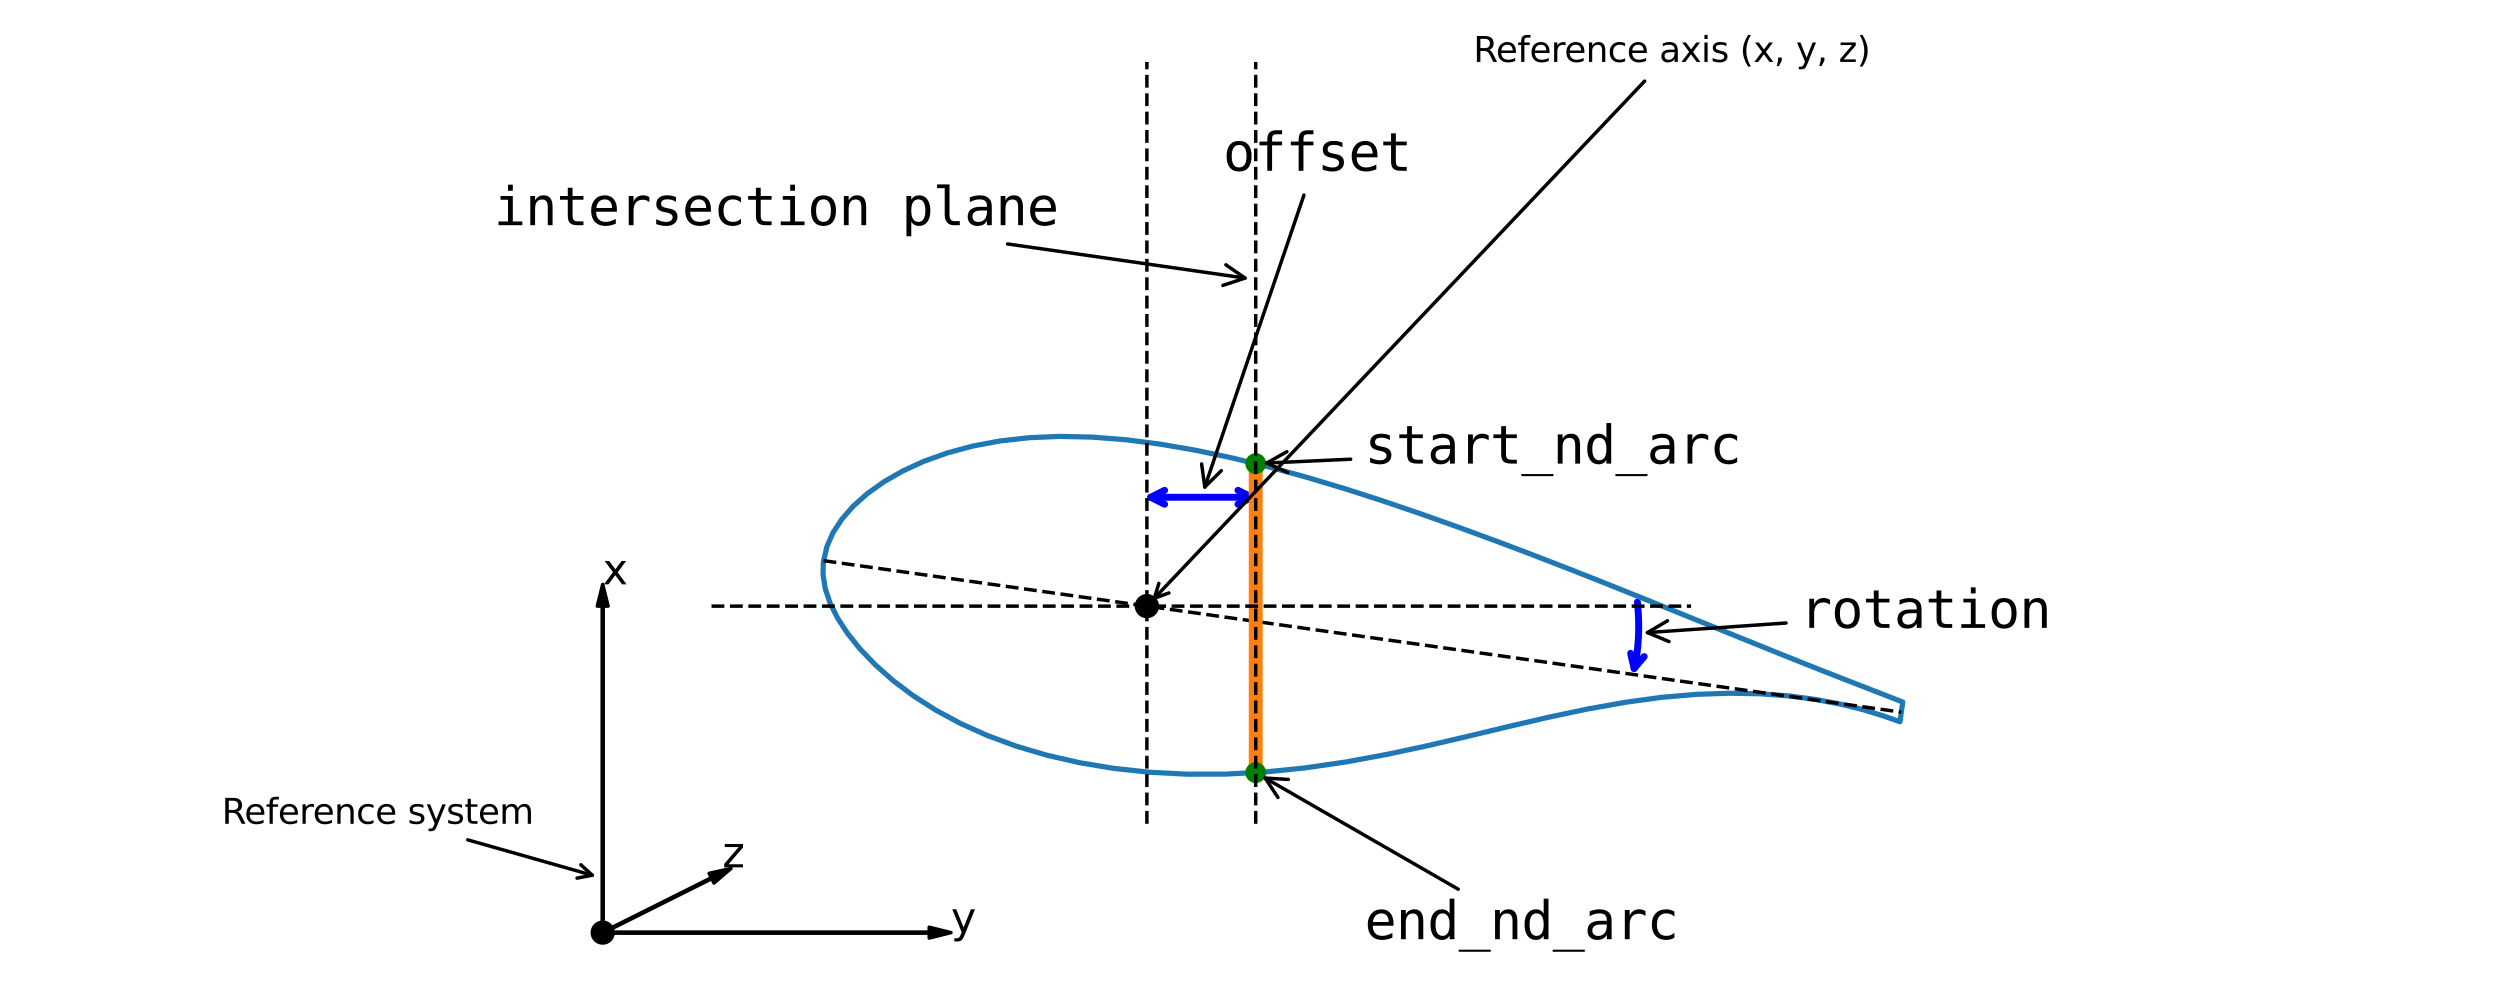 <?xml version="1.0" encoding="utf-8" standalone="no"?>
<!DOCTYPE svg PUBLIC "-//W3C//DTD SVG 1.1//EN"
  "http://www.w3.org/Graphics/SVG/1.1/DTD/svg11.dtd">
<svg xmlns:xlink="http://www.w3.org/1999/xlink" width="720pt" height="288pt" viewBox="0 0 720 288" xmlns="http://www.w3.org/2000/svg" version="1.1">
 <defs>
  <style type="text/css">*{stroke-linejoin: round; stroke-linecap: butt}</style>
 </defs>
 <g id="figure_1">
  <g id="patch_1">
   <path d="M 0 288 
L 720 288 
L 720 0 
L 0 0 
z
" style="fill: #ffffff"/>
  </g>
  <g id="axes_1">
   <g id="patch_2">
    <path d="M 273.882 268.595 
L 267.613 270.163 
L 267.613 268.752 
L 173.578 268.752 
L 173.578 268.439 
L 267.613 268.439 
L 267.613 267.028 
z
" clip-path="url(#pd962a71b3d)" style="stroke: #000000; stroke-linejoin: miter"/>
   </g>
   <g id="patch_3">
    <path d="M 173.578 168.292 
L 175.146 174.561 
L 173.735 174.561 
L 173.735 268.595 
L 173.422 268.595 
L 173.422 174.561 
L 172.011 174.561 
z
" clip-path="url(#pd962a71b3d)" style="stroke: #000000; stroke-linejoin: miter"/>
   </g>
   <g id="patch_4">
    <path d="M 210.53 250.119 
L 205.624 254.325 
L 204.993 253.063 
L 173.649 268.736 
L 173.508 268.455 
L 204.853 252.783 
L 204.222 251.521 
z
" clip-path="url(#pd962a71b3d)" style="stroke: #000000; stroke-linejoin: miter"/>
   </g>
   <g id="patch_5">
    <path d="M 331.401 143.216 
Q 345.971 143.216 360.541 143.216 
" clip-path="url(#pd962a71b3d)" style="fill: none; stroke: #0000ff; stroke-width: 2; stroke-linecap: round"/>
    <path d="M 335.401 145.216 
L 331.401 143.216 
L 335.401 141.216 
" clip-path="url(#pd962a71b3d)" style="fill: none; stroke: #0000ff; stroke-width: 2; stroke-linecap: round"/>
    <path d="M 356.541 141.216 
L 360.541 143.216 
L 356.541 145.216 
" clip-path="url(#pd962a71b3d)" style="fill: none; stroke: #0000ff; stroke-width: 2; stroke-linecap: round"/>
   </g>
   <g id="patch_6">
    <path d="M 470.636 192.518 
Q 472.644 184.176 471.58 173.412 
" clip-path="url(#pd962a71b3d)" style="fill: none; stroke: #0000ff; stroke-width: 2; stroke-linecap: round"/>
    <path d="M 473.517 189.097 
L 470.636 192.518 
L 469.628 188.161 
" clip-path="url(#pd962a71b3d)" style="fill: none; stroke: #0000ff; stroke-width: 2; stroke-linecap: round"/>
   </g>
   <g id="line2d_1">
    <defs>
     <path id="m3c839bde35" d="M 0 3 
C 0.796 3 1.559 2.684 2.121 2.121 
C 2.684 1.559 3 0.796 3 0 
C 3 -0.796 2.684 -1.559 2.121 -2.121 
C 1.559 -2.684 0.796 -3 0 -3 
C -0.796 -3 -1.559 -2.684 -2.121 -2.121 
C -2.684 -1.559 -3 -0.796 -3 0 
C -3 0.796 -2.684 1.559 -2.121 2.121 
C -1.559 2.684 -0.796 3 0 3 
z
" style="stroke: #000000"/>
    </defs>
    <g clip-path="url(#pd962a71b3d)">
     <use xlink:href="#m3c839bde35" x="173.578" y="268.595" style="stroke: #000000"/>
    </g>
   </g>
   <g id="line2d_2">
    <g clip-path="url(#pd962a71b3d)">
     <use xlink:href="#m3c839bde35" x="330.302" y="174.561" style="stroke: #000000"/>
    </g>
   </g>
   <g id="line2d_3">
    <path d="M 547.58 205.098 
L 547.989 202.189 
L 543.003 200.235 
L 537.357 198.042 
L 531.074 195.605 
L 524.195 192.91 
L 516.752 189.949 
L 508.779 186.749 
L 500.315 183.325 
L 491.4 179.704 
L 482.072 175.921 
L 472.376 172.004 
L 462.356 167.991 
L 452.054 163.925 
L 441.52 159.846 
L 430.799 155.794 
L 419.943 151.806 
L 408.998 147.925 
L 398.014 144.191 
L 387.039 140.661 
L 376.118 137.395 
L 365.303 134.438 
L 354.638 131.838 
L 344.169 129.641 
L 333.945 127.885 
L 324.006 126.621 
L 314.395 125.881 
L 305.165 125.685 
L 296.344 126.063 
L 287.982 127.002 
L 280.124 128.475 
L 272.808 130.444 
L 266.078 132.859 
L 259.968 135.66 
L 254.521 138.784 
L 249.764 142.177 
L 245.729 145.775 
L 242.436 149.548 
L 239.908 153.415 
L 238.153 157.413 
L 237.131 161.843 
L 237.026 165.428 
L 237.653 169.46 
L 239.049 173.65 
L 241.204 177.977 
L 244.108 182.427 
L 247.75 186.959 
L 252.119 191.507 
L 257.204 195.998 
L 262.983 200.349 
L 269.442 204.482 
L 276.553 208.321 
L 284.293 211.808 
L 292.629 214.882 
L 301.518 217.511 
L 310.93 219.66 
L 320.816 221.303 
L 331.131 222.411 
L 341.831 222.965 
L 352.865 222.942 
L 364.18 222.342 
L 375.723 221.176 
L 387.434 219.473 
L 399.247 217.303 
L 411.094 214.771 
L 422.898 212.017 
L 434.582 209.215 
L 446.064 206.549 
L 457.269 204.186 
L 468.124 202.259 
L 478.572 200.828 
L 488.552 199.973 
L 498.02 199.649 
L 506.943 199.811 
L 515.279 200.431 
L 522.994 201.459 
L 530.063 202.797 
L 536.469 204.362 
L 542.178 206.105 
L 547.191 207.863 
L 547.58 205.098 
" clip-path="url(#pd962a71b3d)" style="fill: none; stroke: #1f77b4; stroke-width: 1.5; stroke-linecap: square"/>
   </g>
   <g id="line2d_4">
    <path d="M 237.183 161.474 
L 271.672 166.321 
L 306.16 171.168 
L 340.649 176.015 
L 375.137 180.862 
L 409.626 185.709 
L 444.114 190.556 
L 478.603 195.403 
L 513.091 200.25 
L 547.58 205.098 
" clip-path="url(#pd962a71b3d)" style="fill: none; stroke-dasharray: 3.7,1.6; stroke-dashoffset: 0; stroke: #000000"/>
   </g>
   <g id="line2d_5">
    <path d="M 361.647 133.509 
L 361.647 135.326 
L 361.647 137.143 
L 361.647 138.959 
L 361.647 140.776 
L 361.647 142.592 
L 361.647 144.409 
L 361.647 146.226 
L 361.647 148.042 
L 361.647 149.859 
L 361.647 151.675 
L 361.647 153.492 
L 361.647 155.309 
L 361.647 157.125 
L 361.647 158.942 
L 361.647 160.758 
L 361.647 162.575 
L 361.647 164.392 
L 361.647 166.208 
L 361.647 168.025 
L 361.647 169.841 
L 361.647 171.658 
L 361.647 173.475 
L 361.647 175.291 
L 361.647 177.108 
L 361.647 178.924 
L 361.647 180.741 
L 361.647 182.558 
L 361.647 184.374 
L 361.647 186.191 
L 361.647 188.008 
L 361.647 189.824 
L 361.647 191.641 
L 361.647 193.457 
L 361.647 195.274 
L 361.647 197.091 
L 361.647 198.907 
L 361.647 200.724 
L 361.647 202.54 
L 361.647 204.357 
L 361.647 206.174 
L 361.647 207.99 
L 361.647 209.807 
L 361.647 211.623 
L 361.647 213.44 
L 361.647 215.257 
L 361.647 217.073 
L 361.647 218.89 
L 361.647 220.706 
L 361.647 222.523 
" clip-path="url(#pd962a71b3d)" style="fill: none; stroke: #ff7f0e; stroke-width: 4; stroke-linecap: square"/>
   </g>
   <g id="line2d_6">
    <defs>
     <path id="m659b392769" d="M 0 2.5 
C 0.663 2.5 1.299 2.237 1.768 1.768 
C 2.237 1.299 2.5 0.663 2.5 0 
C 2.5 -0.663 2.237 -1.299 1.768 -1.768 
C 1.299 -2.237 0.663 -2.5 0 -2.5 
C -0.663 -2.5 -1.299 -2.237 -1.768 -1.768 
C -2.237 -1.299 -2.5 -0.663 -2.5 0 
C -2.5 0.663 -2.237 1.299 -1.768 1.768 
C -1.299 2.237 -0.663 2.5 0 2.5 
z
" style="stroke: #008000"/>
    </defs>
    <g clip-path="url(#pd962a71b3d)">
     <use xlink:href="#m659b392769" x="361.647" y="133.509" style="fill: #008000; stroke: #008000"/>
     <use xlink:href="#m659b392769" x="361.647" y="222.523" style="fill: #008000; stroke: #008000"/>
    </g>
   </g>
   <g id="line2d_7">
    <path d="M 330.302 237.251 
L 330.302 182.397 
L 330.302 127.544 
L 330.302 72.691 
L 330.302 17.837 
" clip-path="url(#pd962a71b3d)" style="fill: none; stroke-dasharray: 3.7,1.6; stroke-dashoffset: 0; stroke: #000000"/>
   </g>
   <g id="line2d_8">
    <path d="M 361.647 237.251 
L 361.647 182.397 
L 361.647 127.544 
L 361.647 72.691 
L 361.647 17.837 
" clip-path="url(#pd962a71b3d)" style="fill: none; stroke-dasharray: 3.7,1.6; stroke-dashoffset: 0; stroke: #000000"/>
   </g>
   <g id="line2d_9">
    <path d="M 204.923 174.561 
L 275.449 174.561 
L 345.975 174.561 
L 416.5 174.561 
L 487.026 174.561 
" clip-path="url(#pd962a71b3d)" style="fill: none; stroke-dasharray: 3.7,1.6; stroke-dashoffset: 0; stroke: #000000"/>
   </g>
   <g id="text_1">
    <!-- x -->
    <g transform="translate(173.578 168.292) scale(0.12 -0.12)">
     <defs>
      <path id="DejaVuSans-78" d="M 3513 3500 
L 2247 1797 
L 3578 0 
L 2900 0 
L 1881 1375 
L 863 0 
L 184 0 
L 1544 1831 
L 300 3500 
L 978 3500 
L 1906 2253 
L 2834 3500 
L 3513 3500 
z
" transform="scale(0.016)"/>
     </defs>
     <use xlink:href="#DejaVuSans-78"/>
    </g>
   </g>
   <g id="text_2">
    <!-- y -->
    <g transform="translate(273.882 268.595) scale(0.12 -0.12)">
     <defs>
      <path id="DejaVuSans-79" d="M 2059 -325 
Q 1816 -950 1584 -1140 
Q 1353 -1331 966 -1331 
L 506 -1331 
L 506 -850 
L 844 -850 
Q 1081 -850 1212 -737 
Q 1344 -625 1503 -206 
L 1606 56 
L 191 3500 
L 800 3500 
L 1894 763 
L 2988 3500 
L 3597 3500 
L 2059 -325 
z
" transform="scale(0.016)"/>
     </defs>
     <use xlink:href="#DejaVuSans-79"/>
    </g>
   </g>
   <g id="text_3">
    <!-- z -->
    <g transform="translate(208.058 249.788) scale(0.12 -0.12)">
     <defs>
      <path id="DejaVuSans-7a" d="M 353 3500 
L 3084 3500 
L 3084 2975 
L 922 459 
L 3084 459 
L 3084 0 
L 275 0 
L 275 525 
L 2438 3041 
L 353 3041 
L 353 3500 
z
" transform="scale(0.016)"/>
     </defs>
     <use xlink:href="#DejaVuSans-7a"/>
    </g>
   </g>
   <g id="patch_7">
    <path d="M 134.705 241.877 
Q 153.181 247.127 170.581 252.071 
" style="fill: none; stroke: #000000; stroke-linecap: round"/>
    <path d="M 167.28 249.054 
L 170.581 252.071 
L 166.187 252.902 
" style="fill: none; stroke: #000000; stroke-linecap: round"/>
   </g>
   <g id="text_4">
    <!-- Reference system -->
    <g transform="translate(63.872 237.251) scale(0.1 -0.1)">
     <defs>
      <path id="DejaVuSans-52" d="M 2841 2188 
Q 3044 2119 3236 1894 
Q 3428 1669 3622 1275 
L 4263 0 
L 3584 0 
L 2988 1197 
Q 2756 1666 2539 1819 
Q 2322 1972 1947 1972 
L 1259 1972 
L 1259 0 
L 628 0 
L 628 4666 
L 2053 4666 
Q 2853 4666 3247 4331 
Q 3641 3997 3641 3322 
Q 3641 2881 3436 2590 
Q 3231 2300 2841 2188 
z
M 1259 4147 
L 1259 2491 
L 2053 2491 
Q 2509 2491 2742 2702 
Q 2975 2913 2975 3322 
Q 2975 3731 2742 3939 
Q 2509 4147 2053 4147 
L 1259 4147 
z
" transform="scale(0.016)"/>
      <path id="DejaVuSans-65" d="M 3597 1894 
L 3597 1613 
L 953 1613 
Q 991 1019 1311 708 
Q 1631 397 2203 397 
Q 2534 397 2845 478 
Q 3156 559 3463 722 
L 3463 178 
Q 3153 47 2828 -22 
Q 2503 -91 2169 -91 
Q 1331 -91 842 396 
Q 353 884 353 1716 
Q 353 2575 817 3079 
Q 1281 3584 2069 3584 
Q 2775 3584 3186 3129 
Q 3597 2675 3597 1894 
z
M 3022 2063 
Q 3016 2534 2758 2815 
Q 2500 3097 2075 3097 
Q 1594 3097 1305 2825 
Q 1016 2553 972 2059 
L 3022 2063 
z
" transform="scale(0.016)"/>
      <path id="DejaVuSans-66" d="M 2375 4863 
L 2375 4384 
L 1825 4384 
Q 1516 4384 1395 4259 
Q 1275 4134 1275 3809 
L 1275 3500 
L 2222 3500 
L 2222 3053 
L 1275 3053 
L 1275 0 
L 697 0 
L 697 3053 
L 147 3053 
L 147 3500 
L 697 3500 
L 697 3744 
Q 697 4328 969 4595 
Q 1241 4863 1831 4863 
L 2375 4863 
z
" transform="scale(0.016)"/>
      <path id="DejaVuSans-72" d="M 2631 2963 
Q 2534 3019 2420 3045 
Q 2306 3072 2169 3072 
Q 1681 3072 1420 2755 
Q 1159 2438 1159 1844 
L 1159 0 
L 581 0 
L 581 3500 
L 1159 3500 
L 1159 2956 
Q 1341 3275 1631 3429 
Q 1922 3584 2338 3584 
Q 2397 3584 2469 3576 
Q 2541 3569 2628 3553 
L 2631 2963 
z
" transform="scale(0.016)"/>
      <path id="DejaVuSans-6e" d="M 3513 2113 
L 3513 0 
L 2938 0 
L 2938 2094 
Q 2938 2591 2744 2837 
Q 2550 3084 2163 3084 
Q 1697 3084 1428 2787 
Q 1159 2491 1159 1978 
L 1159 0 
L 581 0 
L 581 3500 
L 1159 3500 
L 1159 2956 
Q 1366 3272 1645 3428 
Q 1925 3584 2291 3584 
Q 2894 3584 3203 3211 
Q 3513 2838 3513 2113 
z
" transform="scale(0.016)"/>
      <path id="DejaVuSans-63" d="M 3122 3366 
L 3122 2828 
Q 2878 2963 2633 3030 
Q 2388 3097 2138 3097 
Q 1578 3097 1268 2742 
Q 959 2388 959 1747 
Q 959 1106 1268 751 
Q 1578 397 2138 397 
Q 2388 397 2633 464 
Q 2878 531 3122 666 
L 3122 134 
Q 2881 22 2623 -34 
Q 2366 -91 2075 -91 
Q 1284 -91 818 406 
Q 353 903 353 1747 
Q 353 2603 823 3093 
Q 1294 3584 2113 3584 
Q 2378 3584 2631 3529 
Q 2884 3475 3122 3366 
z
" transform="scale(0.016)"/>
      <path id="DejaVuSans-20" transform="scale(0.016)"/>
      <path id="DejaVuSans-73" d="M 2834 3397 
L 2834 2853 
Q 2591 2978 2328 3040 
Q 2066 3103 1784 3103 
Q 1356 3103 1142 2972 
Q 928 2841 928 2578 
Q 928 2378 1081 2264 
Q 1234 2150 1697 2047 
L 1894 2003 
Q 2506 1872 2764 1633 
Q 3022 1394 3022 966 
Q 3022 478 2636 193 
Q 2250 -91 1575 -91 
Q 1294 -91 989 -36 
Q 684 19 347 128 
L 347 722 
Q 666 556 975 473 
Q 1284 391 1588 391 
Q 1994 391 2212 530 
Q 2431 669 2431 922 
Q 2431 1156 2273 1281 
Q 2116 1406 1581 1522 
L 1381 1569 
Q 847 1681 609 1914 
Q 372 2147 372 2553 
Q 372 3047 722 3315 
Q 1072 3584 1716 3584 
Q 2034 3584 2315 3537 
Q 2597 3491 2834 3397 
z
" transform="scale(0.016)"/>
      <path id="DejaVuSans-74" d="M 1172 4494 
L 1172 3500 
L 2356 3500 
L 2356 3053 
L 1172 3053 
L 1172 1153 
Q 1172 725 1289 603 
Q 1406 481 1766 481 
L 2356 481 
L 2356 0 
L 1766 0 
Q 1100 0 847 248 
Q 594 497 594 1153 
L 594 3053 
L 172 3053 
L 172 3500 
L 594 3500 
L 594 4494 
L 1172 4494 
z
" transform="scale(0.016)"/>
      <path id="DejaVuSans-6d" d="M 3328 2828 
Q 3544 3216 3844 3400 
Q 4144 3584 4550 3584 
Q 5097 3584 5394 3201 
Q 5691 2819 5691 2113 
L 5691 0 
L 5113 0 
L 5113 2094 
Q 5113 2597 4934 2840 
Q 4756 3084 4391 3084 
Q 3944 3084 3684 2787 
Q 3425 2491 3425 1978 
L 3425 0 
L 2847 0 
L 2847 2094 
Q 2847 2600 2669 2842 
Q 2491 3084 2119 3084 
Q 1678 3084 1418 2786 
Q 1159 2488 1159 1978 
L 1159 0 
L 581 0 
L 581 3500 
L 1159 3500 
L 1159 2956 
Q 1356 3278 1631 3431 
Q 1906 3584 2284 3584 
Q 2666 3584 2933 3390 
Q 3200 3197 3328 2828 
z
" transform="scale(0.016)"/>
     </defs>
     <use xlink:href="#DejaVuSans-52"/>
     <use xlink:href="#DejaVuSans-65" transform="translate(64.982 0)"/>
     <use xlink:href="#DejaVuSans-66" transform="translate(126.506 0)"/>
     <use xlink:href="#DejaVuSans-65" transform="translate(161.711 0)"/>
     <use xlink:href="#DejaVuSans-72" transform="translate(223.234 0)"/>
     <use xlink:href="#DejaVuSans-65" transform="translate(262.098 0)"/>
     <use xlink:href="#DejaVuSans-6e" transform="translate(323.621 0)"/>
     <use xlink:href="#DejaVuSans-63" transform="translate(387 0)"/>
     <use xlink:href="#DejaVuSans-65" transform="translate(441.98 0)"/>
     <use xlink:href="#DejaVuSans-20" transform="translate(503.504 0)"/>
     <use xlink:href="#DejaVuSans-73" transform="translate(535.291 0)"/>
     <use xlink:href="#DejaVuSans-79" transform="translate(587.391 0)"/>
     <use xlink:href="#DejaVuSans-73" transform="translate(646.57 0)"/>
     <use xlink:href="#DejaVuSans-74" transform="translate(698.67 0)"/>
     <use xlink:href="#DejaVuSans-65" transform="translate(737.879 0)"/>
     <use xlink:href="#DejaVuSans-6d" transform="translate(799.402 0)"/>
    </g>
   </g>
   <g id="patch_8">
    <path d="M 473.648 23.37 
Q 402.663 98.24 332.447 172.299 
" style="fill: none; stroke: #000000; stroke-linecap: round"/>
    <path d="M 336.651 170.772 
L 332.447 172.299 
L 333.748 168.02 
" style="fill: none; stroke: #000000; stroke-linecap: round"/>
   </g>
   <g id="text_5">
    <!-- Reference axis (x, y, z) -->
    <g transform="translate(424.336 17.837) scale(0.1 -0.1)">
     <defs>
      <path id="DejaVuSans-61" d="M 2194 1759 
Q 1497 1759 1228 1600 
Q 959 1441 959 1056 
Q 959 750 1161 570 
Q 1363 391 1709 391 
Q 2188 391 2477 730 
Q 2766 1069 2766 1631 
L 2766 1759 
L 2194 1759 
z
M 3341 1997 
L 3341 0 
L 2766 0 
L 2766 531 
Q 2569 213 2275 61 
Q 1981 -91 1556 -91 
Q 1019 -91 701 211 
Q 384 513 384 1019 
Q 384 1609 779 1909 
Q 1175 2209 1959 2209 
L 2766 2209 
L 2766 2266 
Q 2766 2663 2505 2880 
Q 2244 3097 1772 3097 
Q 1472 3097 1187 3025 
Q 903 2953 641 2809 
L 641 3341 
Q 956 3463 1253 3523 
Q 1550 3584 1831 3584 
Q 2591 3584 2966 3190 
Q 3341 2797 3341 1997 
z
" transform="scale(0.016)"/>
      <path id="DejaVuSans-69" d="M 603 3500 
L 1178 3500 
L 1178 0 
L 603 0 
L 603 3500 
z
M 603 4863 
L 1178 4863 
L 1178 4134 
L 603 4134 
L 603 4863 
z
" transform="scale(0.016)"/>
      <path id="DejaVuSans-28" d="M 1984 4856 
Q 1566 4138 1362 3434 
Q 1159 2731 1159 2009 
Q 1159 1288 1364 580 
Q 1569 -128 1984 -844 
L 1484 -844 
Q 1016 -109 783 600 
Q 550 1309 550 2009 
Q 550 2706 781 3412 
Q 1013 4119 1484 4856 
L 1984 4856 
z
" transform="scale(0.016)"/>
      <path id="DejaVuSans-2c" d="M 750 794 
L 1409 794 
L 1409 256 
L 897 -744 
L 494 -744 
L 750 256 
L 750 794 
z
" transform="scale(0.016)"/>
      <path id="DejaVuSans-29" d="M 513 4856 
L 1013 4856 
Q 1481 4119 1714 3412 
Q 1947 2706 1947 2009 
Q 1947 1309 1714 600 
Q 1481 -109 1013 -844 
L 513 -844 
Q 928 -128 1133 580 
Q 1338 1288 1338 2009 
Q 1338 2731 1133 3434 
Q 928 4138 513 4856 
z
" transform="scale(0.016)"/>
     </defs>
     <use xlink:href="#DejaVuSans-52"/>
     <use xlink:href="#DejaVuSans-65" transform="translate(64.982 0)"/>
     <use xlink:href="#DejaVuSans-66" transform="translate(126.506 0)"/>
     <use xlink:href="#DejaVuSans-65" transform="translate(161.711 0)"/>
     <use xlink:href="#DejaVuSans-72" transform="translate(223.234 0)"/>
     <use xlink:href="#DejaVuSans-65" transform="translate(262.098 0)"/>
     <use xlink:href="#DejaVuSans-6e" transform="translate(323.621 0)"/>
     <use xlink:href="#DejaVuSans-63" transform="translate(387 0)"/>
     <use xlink:href="#DejaVuSans-65" transform="translate(441.98 0)"/>
     <use xlink:href="#DejaVuSans-20" transform="translate(503.504 0)"/>
     <use xlink:href="#DejaVuSans-61" transform="translate(535.291 0)"/>
     <use xlink:href="#DejaVuSans-78" transform="translate(596.57 0)"/>
     <use xlink:href="#DejaVuSans-69" transform="translate(655.75 0)"/>
     <use xlink:href="#DejaVuSans-73" transform="translate(683.533 0)"/>
     <use xlink:href="#DejaVuSans-20" transform="translate(735.633 0)"/>
     <use xlink:href="#DejaVuSans-28" transform="translate(767.42 0)"/>
     <use xlink:href="#DejaVuSans-78" transform="translate(806.434 0)"/>
     <use xlink:href="#DejaVuSans-2c" transform="translate(865.613 0)"/>
     <use xlink:href="#DejaVuSans-20" transform="translate(897.4 0)"/>
     <use xlink:href="#DejaVuSans-79" transform="translate(929.188 0)"/>
     <use xlink:href="#DejaVuSans-2c" transform="translate(988.367 0)"/>
     <use xlink:href="#DejaVuSans-20" transform="translate(1020.154 0)"/>
     <use xlink:href="#DejaVuSans-7a" transform="translate(1051.941 0)"/>
     <use xlink:href="#DejaVuSans-29" transform="translate(1104.432 0)"/>
    </g>
   </g>
   <g id="patch_9">
    <path d="M 388.997 132.252 
Q 376.322 132.835 364.764 133.366 
" style="fill: none; stroke: #000000; stroke-linecap: round"/>
    <path d="M 370.895 136.088 
L 364.764 133.366 
L 370.62 130.094 
" style="fill: none; stroke: #000000; stroke-linecap: round"/>
   </g>
   <g id="text_6">
    <!-- start_nd_arc -->
    <g transform="translate(392.992 133.509) scale(0.15 -0.15)">
     <defs>
      <path id="DejaVuSansMono-73" d="M 3041 3378 
L 3041 2816 
Q 2794 2959 2544 3031 
Q 2294 3103 2034 3103 
Q 1644 3103 1451 2976 
Q 1259 2850 1259 2591 
Q 1259 2356 1403 2240 
Q 1547 2125 2119 2016 
L 2350 1972 
Q 2778 1891 2998 1647 
Q 3219 1403 3219 1013 
Q 3219 494 2850 201 
Q 2481 -91 1825 -91 
Q 1566 -91 1281 -36 
Q 997 19 666 128 
L 666 722 
Q 988 556 1281 473 
Q 1575 391 1838 391 
Q 2219 391 2428 545 
Q 2638 700 2638 978 
Q 2638 1378 1872 1531 
L 1847 1538 
L 1631 1581 
Q 1134 1678 906 1908 
Q 678 2138 678 2534 
Q 678 3038 1018 3311 
Q 1359 3584 1991 3584 
Q 2272 3584 2531 3532 
Q 2791 3481 3041 3378 
z
" transform="scale(0.016)"/>
      <path id="DejaVuSansMono-74" d="M 1919 4494 
L 1919 3500 
L 3225 3500 
L 3225 3053 
L 1919 3053 
L 1919 1153 
Q 1919 766 2066 612 
Q 2213 459 2578 459 
L 3225 459 
L 3225 0 
L 2522 0 
Q 1875 0 1609 259 
Q 1344 519 1344 1153 
L 1344 3053 
L 409 3053 
L 409 3500 
L 1344 3500 
L 1344 4494 
L 1919 4494 
z
" transform="scale(0.016)"/>
      <path id="DejaVuSansMono-61" d="M 2194 1759 
L 2003 1759 
Q 1500 1759 1245 1582 
Q 991 1406 991 1056 
Q 991 741 1181 566 
Q 1372 391 1709 391 
Q 2184 391 2456 720 
Q 2728 1050 2731 1631 
L 2731 1759 
L 2194 1759 
z
M 3309 1997 
L 3309 0 
L 2731 0 
L 2731 519 
Q 2547 206 2267 57 
Q 1988 -91 1588 -91 
Q 1053 -91 734 211 
Q 416 513 416 1019 
Q 416 1603 808 1906 
Q 1200 2209 1959 2209 
L 2731 2209 
L 2731 2300 
Q 2728 2719 2518 2908 
Q 2309 3097 1850 3097 
Q 1556 3097 1256 3012 
Q 956 2928 672 2766 
L 672 3341 
Q 991 3463 1283 3523 
Q 1575 3584 1850 3584 
Q 2284 3584 2592 3456 
Q 2900 3328 3091 3072 
Q 3209 2916 3259 2686 
Q 3309 2456 3309 1997 
z
" transform="scale(0.016)"/>
      <path id="DejaVuSansMono-72" d="M 3609 2778 
Q 3425 2922 3234 2987 
Q 3044 3053 2816 3053 
Q 2278 3053 1993 2715 
Q 1709 2378 1709 1741 
L 1709 0 
L 1131 0 
L 1131 3500 
L 1709 3500 
L 1709 2816 
Q 1853 3188 2151 3386 
Q 2450 3584 2859 3584 
Q 3072 3584 3256 3531 
Q 3441 3478 3609 3366 
L 3609 2778 
z
" transform="scale(0.016)"/>
      <path id="DejaVuSansMono-5f" d="M 3853 -1259 
L 3853 -1509 
L 0 -1509 
L 0 -1259 
L 3853 -1259 
z
" transform="scale(0.016)"/>
      <path id="DejaVuSansMono-6e" d="M 3284 2169 
L 3284 0 
L 2706 0 
L 2706 2169 
Q 2706 2641 2540 2862 
Q 2375 3084 2022 3084 
Q 1619 3084 1401 2798 
Q 1184 2513 1184 1978 
L 1184 0 
L 609 0 
L 609 3500 
L 1184 3500 
L 1184 2975 
Q 1338 3275 1600 3429 
Q 1863 3584 2222 3584 
Q 2756 3584 3020 3232 
Q 3284 2881 3284 2169 
z
" transform="scale(0.016)"/>
      <path id="DejaVuSansMono-64" d="M 2681 3053 
L 2681 4863 
L 3256 4863 
L 3256 0 
L 2681 0 
L 2681 441 
Q 2538 181 2298 45 
Q 2059 -91 1747 -91 
Q 1113 -91 748 401 
Q 384 894 384 1759 
Q 384 2613 750 3098 
Q 1116 3584 1747 3584 
Q 2063 3584 2303 3448 
Q 2544 3313 2681 3053 
z
M 991 1747 
Q 991 1078 1203 737 
Q 1416 397 1831 397 
Q 2247 397 2464 740 
Q 2681 1084 2681 1747 
Q 2681 2413 2464 2755 
Q 2247 3097 1831 3097 
Q 1416 3097 1203 2756 
Q 991 2416 991 1747 
z
" transform="scale(0.016)"/>
      <path id="DejaVuSansMono-63" d="M 3316 178 
Q 3084 44 2839 -23 
Q 2594 -91 2338 -91 
Q 1525 -91 1067 396 
Q 609 884 609 1747 
Q 609 2609 1067 3096 
Q 1525 3584 2338 3584 
Q 2591 3584 2831 3518 
Q 3072 3453 3316 3316 
L 3316 2713 
Q 3088 2916 2858 3006 
Q 2628 3097 2338 3097 
Q 1797 3097 1506 2747 
Q 1216 2397 1216 1747 
Q 1216 1100 1508 748 
Q 1800 397 2338 397 
Q 2638 397 2875 489 
Q 3113 581 3316 775 
L 3316 178 
z
" transform="scale(0.016)"/>
     </defs>
     <use xlink:href="#DejaVuSansMono-73"/>
     <use xlink:href="#DejaVuSansMono-74" transform="translate(60.205 0)"/>
     <use xlink:href="#DejaVuSansMono-61" transform="translate(120.41 0)"/>
     <use xlink:href="#DejaVuSansMono-72" transform="translate(180.615 0)"/>
     <use xlink:href="#DejaVuSansMono-74" transform="translate(240.82 0)"/>
     <use xlink:href="#DejaVuSansMono-5f" transform="translate(301.025 0)"/>
     <use xlink:href="#DejaVuSansMono-6e" transform="translate(361.23 0)"/>
     <use xlink:href="#DejaVuSansMono-64" transform="translate(421.436 0)"/>
     <use xlink:href="#DejaVuSansMono-5f" transform="translate(481.641 0)"/>
     <use xlink:href="#DejaVuSansMono-61" transform="translate(541.846 0)"/>
     <use xlink:href="#DejaVuSansMono-72" transform="translate(602.051 0)"/>
     <use xlink:href="#DejaVuSansMono-63" transform="translate(662.256 0)"/>
    </g>
   </g>
   <g id="patch_10">
    <path d="M 419.964 256.09 
Q 391.672 239.805 364.349 224.079 
" style="fill: none; stroke: #000000; stroke-linecap: round"/>
    <path d="M 368.053 229.672 
L 364.349 224.079 
L 371.046 224.472 
" style="fill: none; stroke: #000000; stroke-linecap: round"/>
   </g>
   <g id="text_7">
    <!-- end_nd_arc -->
    <g transform="translate(392.992 270.485) scale(0.15 -0.15)">
     <defs>
      <path id="DejaVuSansMono-65" d="M 3475 1894 
L 3475 1613 
L 984 1613 
L 984 1594 
Q 984 1022 1282 709 
Q 1581 397 2125 397 
Q 2400 397 2700 484 
Q 3000 572 3341 750 
L 3341 178 
Q 3013 44 2708 -23 
Q 2403 -91 2119 -91 
Q 1303 -91 843 398 
Q 384 888 384 1747 
Q 384 2584 834 3084 
Q 1284 3584 2034 3584 
Q 2703 3584 3089 3131 
Q 3475 2678 3475 1894 
z
M 2900 2063 
Q 2888 2569 2661 2833 
Q 2434 3097 2009 3097 
Q 1594 3097 1325 2822 
Q 1056 2547 1006 2059 
L 2900 2063 
z
" transform="scale(0.016)"/>
     </defs>
     <use xlink:href="#DejaVuSansMono-65"/>
     <use xlink:href="#DejaVuSansMono-6e" transform="translate(60.205 0)"/>
     <use xlink:href="#DejaVuSansMono-64" transform="translate(120.41 0)"/>
     <use xlink:href="#DejaVuSansMono-5f" transform="translate(180.615 0)"/>
     <use xlink:href="#DejaVuSansMono-6e" transform="translate(240.82 0)"/>
     <use xlink:href="#DejaVuSansMono-64" transform="translate(301.025 0)"/>
     <use xlink:href="#DejaVuSansMono-5f" transform="translate(361.23 0)"/>
     <use xlink:href="#DejaVuSansMono-61" transform="translate(421.436 0)"/>
     <use xlink:href="#DejaVuSansMono-72" transform="translate(481.641 0)"/>
     <use xlink:href="#DejaVuSansMono-63" transform="translate(541.846 0)"/>
    </g>
   </g>
   <g id="patch_11">
    <path d="M 375.533 56.195 
Q 361.076 98.759 346.977 140.264 
" style="fill: none; stroke: #000000; stroke-linecap: round"/>
    <path d="M 351.748 135.548 
L 346.977 140.264 
L 346.066 133.618 
" style="fill: none; stroke: #000000; stroke-linecap: round"/>
   </g>
   <g id="text_8">
    <!-- offset -->
    <g transform="translate(352.243 49.182) scale(0.15 -0.15)">
     <defs>
      <path id="DejaVuSansMono-6f" d="M 1925 3097 
Q 1488 3097 1263 2756 
Q 1038 2416 1038 1747 
Q 1038 1081 1263 739 
Q 1488 397 1925 397 
Q 2366 397 2591 739 
Q 2816 1081 2816 1747 
Q 2816 2416 2591 2756 
Q 2366 3097 1925 3097 
z
M 1925 3584 
Q 2653 3584 3039 3112 
Q 3425 2641 3425 1747 
Q 3425 850 3040 379 
Q 2656 -91 1925 -91 
Q 1197 -91 812 379 
Q 428 850 428 1747 
Q 428 2641 812 3112 
Q 1197 3584 1925 3584 
z
" transform="scale(0.016)"/>
      <path id="DejaVuSansMono-66" d="M 3322 4863 
L 3322 4384 
L 2669 4384 
Q 2359 4384 2239 4257 
Q 2119 4131 2119 3809 
L 2119 3500 
L 3322 3500 
L 3322 3053 
L 2119 3053 
L 2119 0 
L 1544 0 
L 1544 3053 
L 609 3053 
L 609 3500 
L 1544 3500 
L 1544 3744 
Q 1544 4319 1808 4591 
Q 2072 4863 2631 4863 
L 3322 4863 
z
" transform="scale(0.016)"/>
     </defs>
     <use xlink:href="#DejaVuSansMono-6f"/>
     <use xlink:href="#DejaVuSansMono-66" transform="translate(60.205 0)"/>
     <use xlink:href="#DejaVuSansMono-66" transform="translate(120.41 0)"/>
     <use xlink:href="#DejaVuSansMono-73" transform="translate(180.615 0)"/>
     <use xlink:href="#DejaVuSansMono-65" transform="translate(240.82 0)"/>
     <use xlink:href="#DejaVuSansMono-74" transform="translate(301.025 0)"/>
    </g>
   </g>
   <g id="patch_12">
    <path d="M 290.191 70.258 
Q 324.931 75.251 358.565 80.084 
" style="fill: none; stroke: #000000; stroke-linecap: round"/>
    <path d="M 353.052 76.261 
L 358.565 80.084 
L 352.199 82.2 
" style="fill: none; stroke: #000000; stroke-linecap: round"/>
   </g>
   <g id="text_9">
    <!-- intersection plane -->
    <g transform="translate(142.234 64.855) scale(0.15 -0.15)">
     <defs>
      <path id="DejaVuSansMono-69" d="M 800 3500 
L 2272 3500 
L 2272 447 
L 3413 447 
L 3413 0 
L 556 0 
L 556 447 
L 1697 447 
L 1697 3053 
L 800 3053 
L 800 3500 
z
M 1697 4863 
L 2272 4863 
L 2272 4134 
L 1697 4134 
L 1697 4863 
z
" transform="scale(0.016)"/>
      <path id="DejaVuSansMono-20" transform="scale(0.016)"/>
      <path id="DejaVuSansMono-70" d="M 1172 441 
L 1172 -1331 
L 594 -1331 
L 594 3500 
L 1172 3500 
L 1172 3053 
Q 1316 3313 1555 3448 
Q 1794 3584 2106 3584 
Q 2741 3584 3102 3093 
Q 3463 2603 3463 1734 
Q 3463 881 3100 395 
Q 2738 -91 2106 -91 
Q 1788 -91 1548 45 
Q 1309 181 1172 441 
z
M 2859 1747 
Q 2859 2416 2648 2756 
Q 2438 3097 2022 3097 
Q 1603 3097 1387 2755 
Q 1172 2413 1172 1747 
Q 1172 1084 1387 740 
Q 1603 397 2022 397 
Q 2438 397 2648 737 
Q 2859 1078 2859 1747 
z
" transform="scale(0.016)"/>
      <path id="DejaVuSansMono-6c" d="M 1997 1269 
Q 1997 881 2139 684 
Q 2281 488 2559 488 
L 3231 488 
L 3231 0 
L 2503 0 
Q 1988 0 1705 331 
Q 1422 663 1422 1269 
L 1422 4447 
L 500 4447 
L 500 4897 
L 1997 4897 
L 1997 1269 
z
" transform="scale(0.016)"/>
     </defs>
     <use xlink:href="#DejaVuSansMono-69"/>
     <use xlink:href="#DejaVuSansMono-6e" transform="translate(60.205 0)"/>
     <use xlink:href="#DejaVuSansMono-74" transform="translate(120.41 0)"/>
     <use xlink:href="#DejaVuSansMono-65" transform="translate(180.615 0)"/>
     <use xlink:href="#DejaVuSansMono-72" transform="translate(240.82 0)"/>
     <use xlink:href="#DejaVuSansMono-73" transform="translate(301.025 0)"/>
     <use xlink:href="#DejaVuSansMono-65" transform="translate(361.23 0)"/>
     <use xlink:href="#DejaVuSansMono-63" transform="translate(421.436 0)"/>
     <use xlink:href="#DejaVuSansMono-74" transform="translate(481.641 0)"/>
     <use xlink:href="#DejaVuSansMono-69" transform="translate(541.846 0)"/>
     <use xlink:href="#DejaVuSansMono-6f" transform="translate(602.051 0)"/>
     <use xlink:href="#DejaVuSansMono-6e" transform="translate(662.256 0)"/>
     <use xlink:href="#DejaVuSansMono-20" transform="translate(722.461 0)"/>
     <use xlink:href="#DejaVuSansMono-70" transform="translate(782.666 0)"/>
     <use xlink:href="#DejaVuSansMono-6c" transform="translate(842.871 0)"/>
     <use xlink:href="#DejaVuSansMono-61" transform="translate(903.076 0)"/>
     <use xlink:href="#DejaVuSansMono-6e" transform="translate(963.281 0)"/>
     <use xlink:href="#DejaVuSansMono-65" transform="translate(1023.486 0)"/>
    </g>
   </g>
   <g id="patch_13">
    <path d="M 514.373 179.424 
Q 493.86 180.842 474.462 182.182 
" style="fill: none; stroke: #000000; stroke-linecap: round"/>
    <path d="M 480.654 184.762 
L 474.462 182.182 
L 480.241 178.776 
" style="fill: none; stroke: #000000; stroke-linecap: round"/>
   </g>
   <g id="text_10">
    <!-- rotation -->
    <g transform="translate(518.371 180.83) scale(0.15 -0.15)">
     <use xlink:href="#DejaVuSansMono-72"/>
     <use xlink:href="#DejaVuSansMono-6f" transform="translate(60.205 0)"/>
     <use xlink:href="#DejaVuSansMono-74" transform="translate(120.41 0)"/>
     <use xlink:href="#DejaVuSansMono-61" transform="translate(180.615 0)"/>
     <use xlink:href="#DejaVuSansMono-74" transform="translate(240.82 0)"/>
     <use xlink:href="#DejaVuSansMono-69" transform="translate(301.025 0)"/>
     <use xlink:href="#DejaVuSansMono-6f" transform="translate(361.23 0)"/>
     <use xlink:href="#DejaVuSansMono-6e" transform="translate(421.436 0)"/>
    </g>
   </g>
  </g>
 </g>
 <defs>
  <clipPath id="pd962a71b3d">
   <rect x="10.8" y="10.8" width="698.4" height="266.4"/>
  </clipPath>
 </defs>
</svg>
